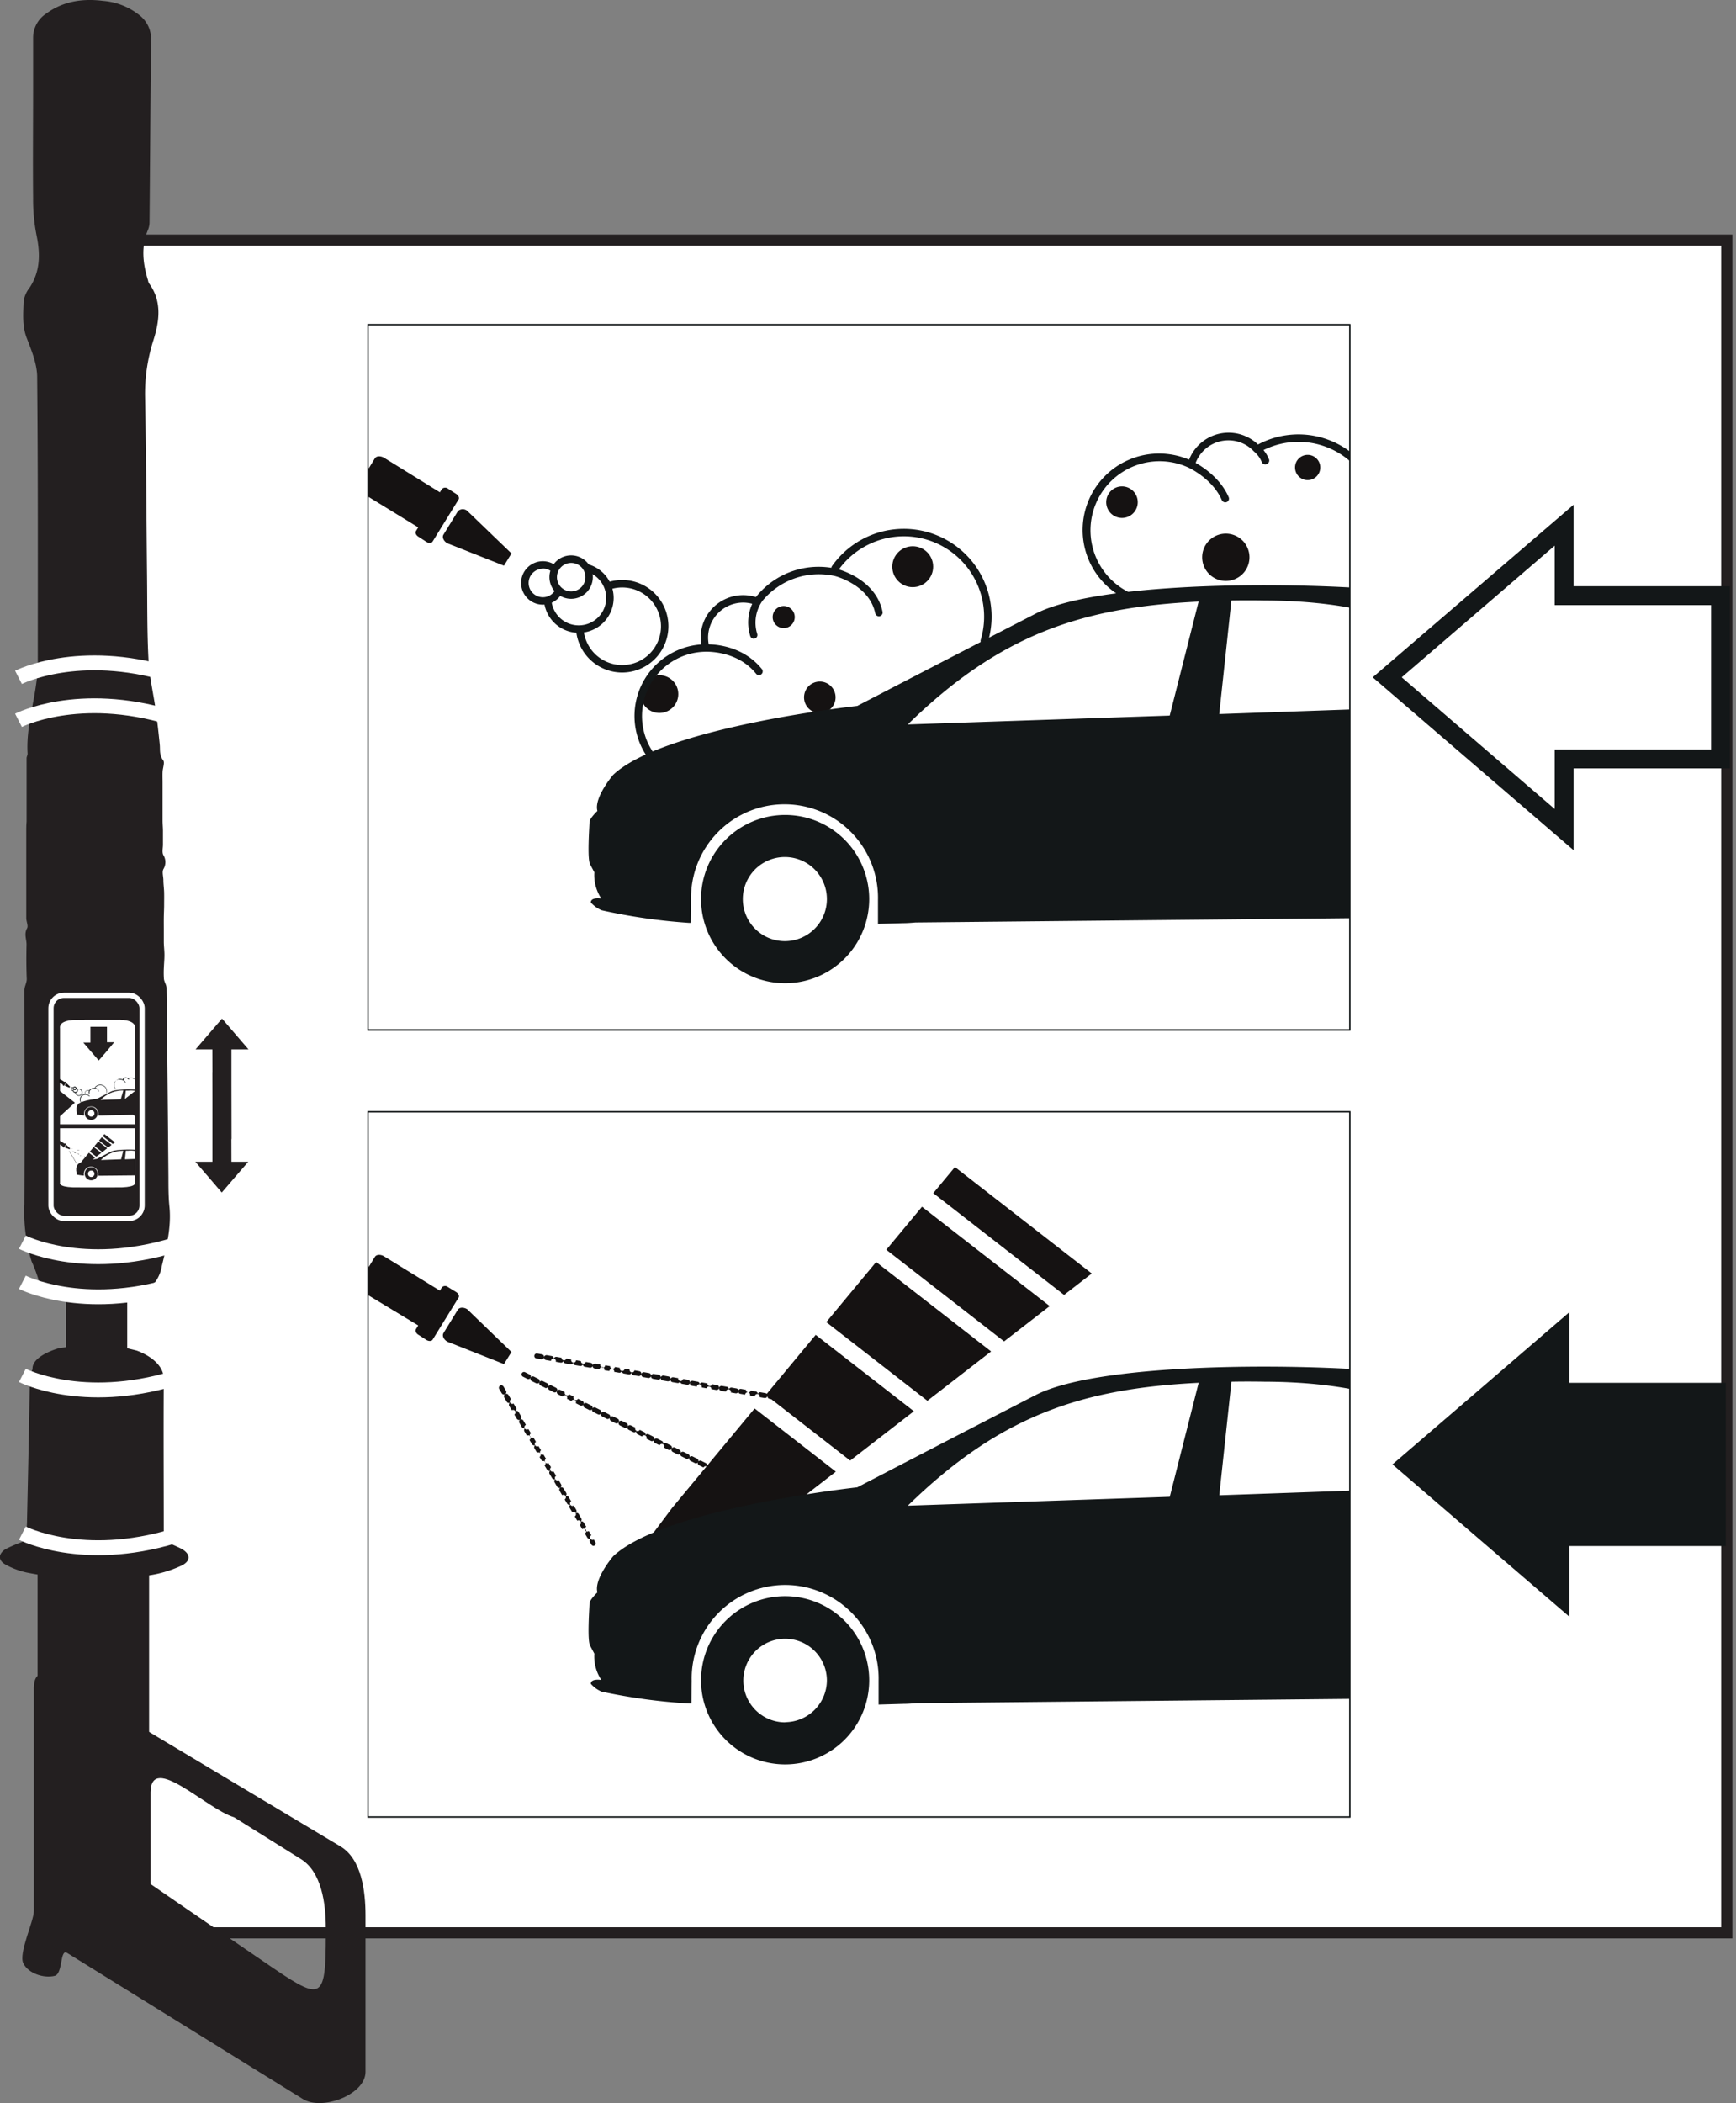 <svg xmlns="http://www.w3.org/2000/svg" xmlns:xlink="http://www.w3.org/1999/xlink" viewBox="0 0 330.34 399.99"><rect x="0" y="0" width="330.34" height="399.99" fill="#808080" stroke="none"/><defs><style>.cls-1,.cls-13,.cls-17,.cls-3,.cls-4,.cls-9{fill:none;}.cls-2{fill:#fff;}.cls-3{stroke:#231f20;stroke-width:2.13px;}.cls-13,.cls-17,.cls-3,.cls-4,.cls-9{stroke-miterlimit:10;}.cls-4,.cls-9{stroke:#131718;}.cls-4{stroke-width:0.2px;}.cls-5{fill:#151212;}.cls-6{clip-path:url(#clip-path);}.cls-7{clip-path:url(#clip-path-2);}.cls-8{fill:#131718;}.cls-9{stroke-width:0.25px;}.cls-10{clip-path:url(#clip-path-3);}.cls-11,.cls-12{fill:#231f20;}.cls-11{fill-rule:evenodd;}.cls-13,.cls-17{stroke:#fff;}.cls-14{clip-path:url(#clip-path-4);}.cls-15{clip-path:url(#clip-path-5);}.cls-16{clip-path:url(#clip-path-6);}.cls-17{stroke-width:2.83px;}</style><clipPath id="clip-path"><rect class="cls-1" x="70.02" y="211.46" width="186.83" height="134.13"/></clipPath><clipPath id="clip-path-2"><polygon class="cls-1" points="183.26 220.1 127.89 286.8 120.54 296.59 147.77 288.63 211.41 239.38 183.26 220.1"/></clipPath><clipPath id="clip-path-3"><rect class="cls-1" x="70.02" y="61.76" width="186.83" height="134.13"/></clipPath><clipPath id="clip-path-4"><rect class="cls-1" x="11.23" y="214.89" width="14.43" height="10.36"/></clipPath><clipPath id="clip-path-5"><polygon class="cls-1" points="19.98 215.56 15.7 220.71 15.13 221.46 17.23 220.85 22.15 217.04 19.98 215.56"/></clipPath><clipPath id="clip-path-6"><rect class="cls-1" x="11.23" y="203.32" width="14.43" height="10.36"/></clipPath></defs><title>Datový zdroj 3</title><g id="Vrstva_2" data-name="Vrstva 2"><g id="Vrstva_1-2" data-name="Vrstva 1"><circle class="cls-2" cx="150.3" cy="117.78" r="2.1"/><path class="cls-2" d="M178.74,108.19a3.89,3.89,0,1,0-3.89,3.9A3.89,3.89,0,0,0,178.74,108.19Z"/><path class="cls-2" d="M130.24,132.45a3.6,3.6,0,1,0-3.59,3.59A3.6,3.6,0,0,0,130.24,132.45Z"/><circle class="cls-2" cx="214.67" cy="95.92" r="2.99"/><circle class="cls-2" cx="234.43" cy="106.4" r="4.49"/><rect class="cls-2" x="18.41" y="45.67" width="310.17" height="321.94"/><rect class="cls-3" x="18.41" y="45.67" width="310.17" height="321.94"/><rect class="cls-4" x="70.02" y="61.76" width="186.83" height="134.13"/><rect class="cls-4" x="70.02" y="211.46" width="186.83" height="134.13"/><path class="cls-5" d="M151.23,117.36a2.1,2.1,0,1,0-2.1,2.1A2.1,2.1,0,0,0,151.23,117.36Z"/><circle class="cls-5" cx="173.68" cy="107.78" r="3.89"/><path class="cls-5" d="M159,132.63a3,3,0,1,0-3,3A3,3,0,0,0,159,132.63Z"/><path class="cls-5" d="M129.07,132a3.59,3.59,0,1,0-3.59,3.6A3.59,3.59,0,0,0,129.07,132Z"/><path class="cls-5" d="M216.5,95.51a3,3,0,1,0-3,3A3,3,0,0,0,216.5,95.51Z"/><path class="cls-5" d="M237.76,106a4.5,4.5,0,1,0-4.49,4.49A4.5,4.5,0,0,0,237.76,106Z"/><path class="cls-5" d="M251.23,88.92a2.4,2.4,0,1,0-2.4,2.39A2.4,2.4,0,0,0,251.23,88.92Z"/><g class="cls-6"><g class="cls-7"><rect class="cls-5" x="120.69" y="255.06" width="38.98" height="69.76" transform="translate(-174.75 222.59) rotate(-52.13)"/><rect class="cls-5" x="155.52" y="234.44" width="14.85" height="69.76" transform="translate(-149.68 232.6) rotate(-52.13)"/><rect class="cls-5" x="167.15" y="220.67" width="14.85" height="69.76" transform="translate(-134.33 236.47) rotate(-52.13)"/><rect class="cls-5" x="181.73" y="210.4" width="10.63" height="69.76" transform="translate(-121.4 242.35) rotate(-52.13)"/><rect class="cls-5" x="192.33" y="201.96" width="6.45" height="69.76" transform="translate(-111.45 245.8) rotate(-52.13)"/></g><path class="cls-8" d="M330,309.43l.33-9a9.09,9.09,0,0,1-2.66-3.1c-.46-1.29-.4-5.17-.7-6.63l0-.1.19,0-1.17-7.28-.24-1.83-.06-.08v-.07l-.79-2-13.36-2.77s-26.84-13.18-43-15.24-58.47-2.68-71.47,4c-13.89,7.14-33.94,17.55-33.94,17.55s-36.79,4-46.45,13.11c0,0-3.7,4.31-3,6.87,0,0-1.5,1.42-1.5,2.1s-.5,7.13.14,8.09h0l.78,1.47a8.07,8.07,0,0,0,1.33,5s-2-.35-2,.73a5.59,5.59,0,0,0,2.06,1.49A110.34,110.34,0,0,0,131.19,324v0l.38,0,.05-4.34a17.79,17.79,0,1,1,35.57,0l0,4.54,4.8-.14c.83,0,1.61-.07,2.35-.13l92.11-.91s0-.07,0-.2l1.35-.19,0-2.88a17.79,17.79,0,1,1,35.57,0v.74c.92-.08,1.77-.19,2.55-.32,4.7-.56,17.53-2.27,20.86-4.26l3.37-3.83S330.6,310.26,330,309.43Zm-4.29-28.14v0h0ZM228.09,263l-.17.67-5.11,20.15-.22.86-49.84,1.69C190.41,269.11,206.11,264.08,228.09,263Zm4,20.67,2.18-20.3.06-.58q3.09-.06,6.34,0c29,.09,38.16,10.83,41.26,13.38s0,6.47,0,6.47l-49.91,1.75Z"/><path class="cls-8" d="M149.4,303.58a16,16,0,1,0,16,16A16,16,0,0,0,149.4,303.58Zm0,24a7.95,7.95,0,1,1,7.95-7.95A8,8,0,0,1,149.4,327.55Z"/><path class="cls-8" d="M285.77,303.58a16,16,0,1,0,16,16A16,16,0,0,0,285.77,303.58Zm0,24a8,8,0,1,1,7.94-7.95A8,8,0,0,1,285.77,327.55Z"/><path class="cls-5" d="M68.27,244.06l3.06-5c.29-.48,1.09-.53,1.78-.1l10.59,6.51.39-.62a.84.84,0,0,1,1.15-.06l1.56.95c.44.27.65.75.46,1.06l-4.94,8c-.19.3-.71.33-1.16.06l-1.55-1c-.45-.27-.65-.75-.46-1.06l.43-.71L69,245.69c-.69-.42-1-1.15-.72-1.63"/><path class="cls-5" d="M97.33,257.14,88.9,249c-.69-.42-1.49-.38-1.78.1l-2.73,4.44c-.3.47,0,1.2.71,1.63l10.8,4.27"/><path class="cls-5" d="M164,269.12l-.93-.16a.47.47,0,1,0-.92-.16l-.93-.16a.45.45,0,0,1-.38-.54.46.46,0,0,1,.54-.38l.92.16a.47.47,0,0,1,.39.54.46.46,0,0,1,.54-.38l.93.16a.47.47,0,0,1,.38.54.48.48,0,0,1-.36.38Zm-3.71-.64-.92-.16a.45.45,0,0,1-.38-.54.47.47,0,0,1-.55.38l-.92-.16a.47.47,0,0,1-.39-.54.45.45,0,0,1-.54.38l-.92-.16a.45.45,0,0,1-.38-.54.46.46,0,0,1,.54-.38l.92.16a.47.47,0,0,0,.93.16l.92.16a.47.47,0,0,0,.93.16l.92.16a.47.47,0,0,1,.39.54.5.5,0,0,1-.36.38Zm-5.55-1-.92-.16a.47.47,0,0,0-.93-.16L152,267a.47.47,0,0,0-.93-.16l-.92-.16a.47.47,0,0,0-.93-.16l-.92-.15a.48.48,0,0,1-.39-.54.46.46,0,0,1-.54.37l-.93-.15a.47.47,0,0,1,.16-.93l.93.16a.47.47,0,0,0,.92.16l.93.16a.46.46,0,0,1,.38.54.48.48,0,0,1,.55-.38l.92.16a.45.45,0,0,1,.38.54.48.48,0,0,1,.55-.38l.92.16a.47.47,0,0,1,.39.54.46.46,0,0,1,.54-.38l.92.16a.47.47,0,0,1,0,.92Zm-9.25-1.59-.93-.16a.47.47,0,1,0-.92-.16l-.93-.16a.47.47,0,1,0-.92-.16l-.93-.16a.48.48,0,0,1-.38-.55.47.47,0,0,1,.54-.38l.93.16a.47.47,0,0,0,.92.16l.93.16a.47.47,0,0,1,.38.54.48.48,0,0,1,.54-.38l.93.16a.47.47,0,0,1,.38.54.47.47,0,0,1-.35.38ZM140,265l-.93-.16a.47.47,0,1,0-.92-.16l-.93-.16a.47.47,0,0,1,.16-.93l.93.16a.47.47,0,0,1,.38.54.48.48,0,0,1,.54-.38l.93.16a.47.47,0,0,1,0,.92Zm-3.7-.64-.93-.16a.47.47,0,0,0-.92-.16l-.93-.16a.47.47,0,1,0-.92-.16l-.93-.16a.47.47,0,0,1-.38-.55.47.47,0,0,1,.54-.38l.92.16a.47.47,0,0,1,.39.54.47.47,0,0,1,.54-.38l.93.16a.47.47,0,0,0,.92.16l.93.16a.47.47,0,0,1,0,.92Zm-5.56-1-.92-.16a.46.46,0,0,1-.38-.54.48.48,0,0,1-.55.38l-.92-.16a.47.47,0,0,1,.16-.93l.92.16a.47.47,0,0,0,.93.16l.92.16a.48.48,0,0,1,.39.54.48.48,0,0,1-.36.38Zm-3.7-.64-.92-.16a.48.48,0,0,1-.39-.54.47.47,0,0,1-.54.38l-.92-.16a.48.48,0,0,1-.39-.54.47.47,0,0,1-.54.38l-.92-.16a.47.47,0,1,1,.16-.93l.92.16a.48.48,0,0,1,.39.54.47.47,0,0,1,.54-.38l.92.16a.48.48,0,0,1,.39.54.47.47,0,0,1,.54-.38l.92.16a.48.48,0,0,1,.39.54.47.47,0,0,1-.36.38Zm-5.55-1-.92-.16a.48.48,0,0,1-.39-.54.47.47,0,0,1-.54.38l-.92-.16a.48.48,0,0,1-.39-.54.47.47,0,0,1-.54.38l-.92-.16a.47.47,0,0,0-.93-.16l-.93-.16a.47.47,0,1,0-.92-.16l-.93-.16a.47.47,0,0,1,.16-.93l.93.16a.47.47,0,1,0,.92.16l.93.16a.47.47,0,0,0,.92.16l.93.16a.47.47,0,1,0,.92.16l.93.16a.47.47,0,0,0,.93.16l.92.16a.47.47,0,0,1,.38.55.45.45,0,0,1-.35.37Zm-9.25-1.6-.93-.16a.47.47,0,0,1-.38-.54.48.48,0,0,1-.54.38l-.93-.16a.47.47,0,0,1-.38-.54.48.48,0,0,1-.54.38l-.93-.16a.47.47,0,0,1-.38-.54.48.48,0,0,1-.54.38l-.93-.16a.47.47,0,1,0-.92-.16l-.93-.16a.47.47,0,0,1-.38-.54.47.47,0,0,1,.54-.39l.93.16a.48.48,0,0,1,.38.54.47.47,0,0,1,.54-.38l.93.16a.47.47,0,0,0,.92.16l.93.16a.47.47,0,1,0,.92.16l.93.16a.47.47,0,0,0,.92.16l.93.16a.48.48,0,0,1,.38.55.46.46,0,0,1-.35.37Zm-9.26-1.6-.92-.16a.46.46,0,0,1-.38-.54.47.47,0,0,1,.54-.39l.92.16a.48.48,0,0,1,.39.55.47.47,0,0,1-.36.37Z"/><path class="cls-5" d="M113,294l.13-.05a.47.47,0,0,0,.16-.64l-.29-.5a.47.47,0,0,1-.48-.81l-.48-.81a.47.47,0,1,1-.48-.8l-.48-.81a.47.47,0,0,0-.64-.17.46.46,0,0,0,.16-.64l-.47-.81a.47.47,0,0,0-.64-.16.48.48,0,0,0,.16-.65l-.48-.8a.47.47,0,0,1-.48-.81l-.48-.81a.48.48,0,0,0-.64-.17.47.47,0,0,0,.16-.64l-.48-.8a.45.45,0,0,0-.63-.17.47.47,0,0,0,.15-.64l-.47-.81a.47.47,0,0,1-.48-.81l-.48-.81a.47.47,0,0,1-.48-.8l-.48-.81a.47.47,0,0,1-.48-.81l-.48-.81a.47.47,0,0,1-.47-.81l-.48-.8a.47.47,0,0,1-.48-.81l-.48-.81a.47.47,0,0,1-.48-.81l-.48-.81a.47.47,0,1,1-.48-.8l-.47-.81A.47.47,0,0,0,99,270a.47.47,0,0,0,.16-.64l-.48-.81a.47.47,0,0,0-.64-.16.48.48,0,0,0,.16-.65l-.48-.8a.47.47,0,0,1-.48-.81l-.48-.81a.46.46,0,0,0-.63-.17.47.47,0,0,0,.16-.64l-.48-.8a.48.48,0,0,0-.65-.17.47.47,0,0,0-.16.64l.48.81a.46.46,0,0,0,.63.17.48.48,0,0,0-.15.64l.47.81a.48.48,0,0,0,.64.17.47.47,0,0,0-.16.64l.48.8a.47.47,0,0,1,.48.81l.48.81A.48.48,0,0,0,99,270a.47.47,0,0,0-.16.64l.48.81a.46.46,0,0,0,.63.16.48.48,0,0,0-.16.64l.48.81a.47.47,0,0,1,.48.81l.48.81a.48.48,0,0,0,.64.17.47.47,0,0,0-.16.64l.48.8a.47.47,0,0,1,.48.81l.48.81a.47.47,0,0,1,.47.81l.48.8a.46.46,0,0,0,.64.17.47.47,0,0,0-.16.64l.48.81a.48.48,0,0,0,.64.17.47.47,0,0,0-.16.64l.48.81a.46.46,0,0,0,.63.16.47.47,0,0,0-.15.64l.47.81a.47.47,0,0,1,.48.81l.48.81a.48.48,0,0,0,.64.17.47.47,0,0,0-.16.64l.48.8a.47.47,0,0,1,.48.81l.48.81a.47.47,0,0,1,.48.81l.47.81a.47.47,0,1,1,.48.8l.48.81a.48.48,0,0,0,.64.17.47.47,0,0,0-.16.64l.29.5A.47.47,0,0,0,113,294Z"/><path class="cls-5" d="M137.23,280.8l-.84-.43a.47.47,0,0,0-.84-.42l-.84-.42a.47.47,0,0,0-.84-.42l-.83-.42a.46.46,0,0,1-.21-.63.47.47,0,0,1,.63-.21l.84.42a.48.48,0,0,1,.21.62.48.48,0,0,1,.63-.2l.83.42a.47.47,0,0,0,.84.42l.84.43a.47.47,0,0,1,.21.63.49.49,0,0,1-.63.21Zm-5-2.53-.84-.42a.48.48,0,0,1-.21-.64.47.47,0,0,1,.63-.2l.84.42a.48.48,0,0,1,.21.63.46.46,0,0,1-.31.24A.44.44,0,0,1,132.2,278.27Zm-1.68-.85-.84-.42a.48.48,0,0,1-.22-.62.46.46,0,0,1-.62.2l-.84-.42a.48.48,0,0,1-.21-.63.47.47,0,0,1,.63-.21l.84.42a.48.48,0,0,1,.22.62.47.47,0,0,1,.62-.2l.84.42a.47.47,0,0,1-.1.88A.4.4,0,0,1,130.52,277.42Zm-3.36-1.68-.84-.42a.47.47,0,0,0-.84-.43l-.84-.42a.47.47,0,0,1-.21-.62.46.46,0,0,1-.62.2l-.84-.42a.47.47,0,0,0-.84-.42l-.84-.42a.48.48,0,0,1-.22-.62.46.46,0,0,1-.62.19l-.84-.42a.47.47,0,0,1-.21-.63.48.48,0,0,1,.63-.21l.84.43a.47.47,0,0,0,.84.42l.84.42a.46.46,0,0,1,.21.62.48.48,0,0,1,.63-.2l.84.42a.47.47,0,0,1,.21.62.48.48,0,0,1,.63-.2l.84.43a.47.47,0,0,1,.21.62.46.46,0,0,1,.62-.2l.84.42a.47.47,0,0,1,.21.63.49.49,0,0,1-.63.21Zm-8.39-4.22-.84-.42a.47.47,0,0,1-.21-.62.48.48,0,0,1-.63.2l-.84-.42a.47.47,0,1,1,.43-.84l.83.42a.47.47,0,0,1,.22.62.45.45,0,0,1,.62-.2l.84.42a.47.47,0,0,1,.21.63.46.46,0,0,1-.31.25A.51.51,0,0,1,118.77,271.52Zm-3.36-1.68-.83-.43a.47.47,0,0,1-.22-.62.45.45,0,0,1-.62.2l-.84-.42a.47.47,0,1,1,.42-.84l.84.42a.47.47,0,0,1,.21.62.48.48,0,0,1,.63-.2l.84.43a.47.47,0,0,1,.21.63.48.48,0,0,1-.32.24A.45.45,0,0,1,115.41,269.84Zm-3.35-1.69-.84-.42a.47.47,0,0,1-.21-.62.48.48,0,0,1-.63.2l-.84-.43a.47.47,0,0,0-.84-.42l-.84-.42a.47.47,0,0,0-.84-.42l-.84-.42a.47.47,0,0,1,.43-.84l.84.42a.47.47,0,0,0,.83.42l.84.42a.47.47,0,0,0,.84.42l.84.43a.48.48,0,0,1,.22.62.45.45,0,0,1,.62-.2l.84.42a.47.47,0,0,1,.21.63.48.48,0,0,1-.31.25A.5.5,0,0,1,112.06,268.15Zm-6.71-3.37-.84-.42a.47.47,0,0,1-.21-.64.46.46,0,0,1,.63-.2l.84.42a.48.48,0,0,1,.21.63.48.48,0,0,1-.32.24A.42.42,0,0,1,105.35,264.78Zm-1.68-.85-.84-.42a.48.48,0,0,1-.22-.62.47.47,0,0,1-.62.2l-.84-.42a.48.48,0,0,1-.21-.63.47.47,0,0,1,.63-.21l.84.42a.47.47,0,0,1,.21.62.48.48,0,0,1,.63-.2l.84.42a.47.47,0,0,1-.1.88A.45.45,0,0,1,103.67,263.93Zm-3.36-1.68-.84-.42a.49.49,0,0,1-.21-.64.47.47,0,0,1,.63-.2l.84.42a.47.47,0,0,1,.21.63.49.49,0,0,1-.63.21Z"/></g><rect class="cls-9" x="70.02" y="211.46" width="186.83" height="134.13"/><g class="cls-10"><path class="cls-8" d="M124.39,145.1a.71.71,0,0,1-.55-.26,13.64,13.64,0,0,1,9.94-22.29c.26,0,7-.55,11.23,4.74a.71.71,0,0,1-1.11.88c-3.76-4.7-10-4.21-10-4.21a12.24,12.24,0,0,0-8.95,20,.71.71,0,0,1-.09,1A.73.73,0,0,1,124.39,145.1Z"/><path class="cls-8" d="M143.44,121.48a.71.71,0,0,1-.67-.5,8.6,8.6,0,0,1,1.22-7.61,15.23,15.23,0,0,1,11.79-5.57,15.56,15.56,0,0,1,3.41.38c.31.08,7.44,1.86,8.75,8.18a.71.71,0,0,1-1.39.29c-1.13-5.45-7.62-7.07-7.68-7.09a13.91,13.91,0,0,0-13.78,4.71,7.16,7.16,0,0,0-1,6.29.7.7,0,0,1-.47.89Z"/><path class="cls-8" d="M187.3,122.57l-.2,0a.7.7,0,0,1-.48-.88A15.29,15.29,0,0,0,172,102a15.31,15.31,0,0,0-12.5,6.48.71.71,0,0,1-1,.17.72.72,0,0,1-.17-1,16.71,16.71,0,0,1,30.36,9.62,17,17,0,0,1-.68,4.76A.72.72,0,0,1,187.3,122.57Z"/><path class="cls-8" d="M214.9,114.15a.57.57,0,0,1-.28-.06,14.55,14.55,0,1,1,12.13-26.45c.19.09,5.06,2.33,7.05,6.91a.7.7,0,0,1-.36.93.72.72,0,0,1-.94-.36c-1.77-4.09-6.3-6.17-6.35-6.19a13.13,13.13,0,1,0-11,23.87.71.71,0,0,1-.29,1.35Z"/><path class="cls-8" d="M226.81,88.68l-.23,0a.72.72,0,0,1-.44-.9,8.08,8.08,0,0,1,13.48-3,6.58,6.58,0,0,1,1.8,2.45.7.7,0,0,1-.31,1,.72.72,0,0,1-1-.32,5.22,5.22,0,0,0-1.37-1.94l-.14-.12a6.6,6.6,0,0,0-4.85-2.1,6.66,6.66,0,0,0-6.31,4.51A.71.71,0,0,1,226.81,88.68Z"/><path class="cls-8" d="M134.16,123.36a.71.71,0,0,1-.69-.58,7.58,7.58,0,0,1-.14-1.51,8.08,8.08,0,0,1,8.07-8.08,8.22,8.22,0,0,1,2.74.47.72.72,0,0,1,.42.91.71.71,0,0,1-.9.43,6.67,6.67,0,0,0-8.92,6.27,6.54,6.54,0,0,0,.12,1.25.72.72,0,0,1-.56.83Z"/><path class="cls-2" d="M126.49,119.11a8.09,8.09,0,1,0-8.09,8.09A8.09,8.09,0,0,0,126.49,119.11Z"/><path class="cls-8" d="M118.4,127.91a8.8,8.8,0,1,1,8.79-8.8A8.81,8.81,0,0,1,118.4,127.91Zm0-16.18a7.38,7.38,0,1,0,7.38,7.38A7.39,7.39,0,0,0,118.4,111.73Z"/><path class="cls-2" d="M116.06,113.72a5.93,5.93,0,1,0-5.93,5.93A5.92,5.92,0,0,0,116.06,113.72Z"/><path class="cls-8" d="M110.13,120.36a6.64,6.64,0,1,1,6.64-6.64A6.65,6.65,0,0,1,110.13,120.36Zm0-11.86a5.22,5.22,0,1,0,5.22,5.22A5.22,5.22,0,0,0,110.13,108.5Z"/><circle class="cls-2" cx="103.3" cy="110.84" r="3.42"/><path class="cls-8" d="M103.3,115a4.13,4.13,0,1,1,4.12-4.13A4.13,4.13,0,0,1,103.3,115Zm0-6.83a2.71,2.71,0,1,0,2.71,2.7A2.71,2.71,0,0,0,103.3,108.14Z"/><circle class="cls-2" cx="108.69" cy="109.77" r="3.42"/><path class="cls-8" d="M108.69,113.89a4.13,4.13,0,1,1,4.12-4.12A4.13,4.13,0,0,1,108.69,113.89Zm0-6.83a2.71,2.71,0,1,0,2.71,2.71A2.71,2.71,0,0,0,108.69,107.06Z"/><path class="cls-8" d="M260.24,108.15a.7.7,0,0,1-.39-.11.72.72,0,0,1-.21-1,14.93,14.93,0,0,0-19.78-21.14.71.71,0,0,1-.69-1.24,16.35,16.35,0,0,1,21.66,23.15A.69.69,0,0,1,260.24,108.15Z"/><path class="cls-8" d="M330,160.85l.33-9a9.09,9.09,0,0,1-2.66-3.1c-.46-1.29-.4-5.17-.7-6.63l0-.09.19-.05-1.17-7.28-.24-1.83-.06-.08v-.07l-.79-2-13.36-2.77s-26.84-13.17-43-15.24-58.47-2.68-71.47,4c-13.89,7.14-33.94,17.55-33.94,17.55s-36.79,4-46.45,13.11c0,0-3.7,4.32-3,6.87,0,0-1.5,1.42-1.5,2.1s-.5,7.13.14,8.1h0l.78,1.47a8.07,8.07,0,0,0,1.33,5s-2-.35-2,.73a5.59,5.59,0,0,0,2.06,1.49,110.34,110.34,0,0,0,16.58,2.39v0l.38,0,.05-4.34a17.79,17.79,0,1,1,35.57,0l0,4.54,4.8-.14c.83,0,1.61-.07,2.35-.13l92.11-.91s0-.07,0-.2l1.35-.19,0-2.88a17.79,17.79,0,1,1,35.57,0v.74c.92-.08,1.77-.19,2.55-.32,4.7-.56,17.53-2.27,20.86-4.26l3.37-3.83S330.6,161.67,330,160.85Zm-4.29-28.14h0Zm-97.63-18.29-.17.67-5.11,20.15-.22.86-49.84,1.69C190.41,120.52,206.11,115.49,228.09,114.42Zm4,20.67,2.18-20.3.06-.58q3.09-.06,6.34,0c29,.09,38.16,10.83,41.26,13.38s0,6.47,0,6.47l-49.91,1.75Z"/><path class="cls-8" d="M149.4,155a16,16,0,1,0,16,16A16,16,0,0,0,149.4,155Zm0,24a8,8,0,1,1,7.95-8A8,8,0,0,1,149.4,179Z"/><path class="cls-8" d="M285.77,155a16,16,0,1,0,16,16A16,16,0,0,0,285.77,155Zm0,24a8,8,0,1,1,7.94-8A8,8,0,0,1,285.77,179Z"/><path class="cls-5" d="M68.27,92.18l3.06-5c.29-.48,1.09-.52,1.78-.1L83.7,93.63l.39-.62a.85.85,0,0,1,1.15-.07l1.56,1c.44.27.65.75.46,1.06l-4.94,8c-.19.31-.71.34-1.16.07l-1.55-1c-.45-.28-.65-.75-.46-1.06l.43-.71L69,93.81c-.69-.42-1-1.15-.72-1.63"/><path class="cls-5" d="M97.33,105.26,88.9,97.15a1.31,1.31,0,0,0-1.78.09l-2.73,4.44c-.3.48,0,1.21.71,1.64l10.8,4.27"/></g><rect class="cls-9" x="70.02" y="61.76" width="186.83" height="134.13"/><polygon class="cls-8" points="298.64 263 298.64 249.56 281.8 264.05 264.97 278.52 281.8 293.01 298.64 307.49 298.64 294.05 328.39 294.05 328.39 263 298.64 263"/><polygon class="cls-2" points="297.64 113.3 297.64 99.86 280.8 114.34 263.97 128.82 280.8 143.3 297.64 157.78 297.64 144.35 327.39 144.35 327.39 113.3 297.64 113.3"/><path class="cls-8" d="M299.43,161.7l-38.22-32.88L299.43,96V111.5h29.76v34.64H299.43Zm-32.7-32.88,29.11,25.05V142.55H325.6V115.09H295.84V103.78Z"/><path class="cls-11" d="M44.54,345.63l12.7,7.94C61.18,356,62,362,62,366.67v1.19c0,13.22-.82,12.75-11.91,5.16L35,362.7l-6.35-4.37V340.85c.13-7.54,10.59,3.18,15.88,4.78M22.3,325.77l42.49,25.41c4,2.39,4.76,8.46,4.76,13.11v29.78c0,4.32-8.23,7.43-11.91,5.16l-44.87-27.8c-1.4-.87-.76,4-2.38,4.37-2.08.5-5-.47-5.95-2.38s2-8,2-9.93V321C6.56,313.45,17,324.18,22.3,325.77Z"/><rect class="cls-12" x="7.15" y="276.3" width="21.22" height="55.59"/><path class="cls-12" d="M11.12,256.45c.43-.12.93-.13,1.44-.23v-11l-4-.63c-.86-.13-1.12-.62-1.31-1.47A31.5,31.5,0,0,0,6,239.87,32.16,32.16,0,0,1,4.64,229c.08-13.55,0-27.11,0-40.67,0-.73.49-1.47.45-2.19C5,184,5,181.81,5.05,179.62c0-1-.51-2,.11-3.08.24-.45-.13-1.22-.16-1.84,0-.84,0-1.68,0-2.53,0-.69,0-1.38,0-2.07,0-.89,0-1.77,0-2.66,0-.65,0-1.31,0-2V162.8l0-2c0-.9,0-1.8,0-2.7,0-.6,0-1.21.06-1.82,0-1,0-2,0-2.93,0-.51,0-1,0-1.55,0-1,0-2,0-2.94,0-.57,0-1.13,0-1.7,0-1,0-2,0-2.94,0-.31.21-.62.19-.92-.28-4.73,1.17-9.25,1.72-13.88a18.09,18.09,0,0,0,.22-2.18c0-18.59.06-37.17-.12-55.75C7,69.11,6,66.64,5.09,64.3s-.66-4.72-.59-7.08a5.7,5.7,0,0,1,1.18-2.57c2-3.11,2-6.38,1.28-9.88a34.88,34.88,0,0,1-.66-7.08c-.07-6.91,0-13.83,0-20.75,0-3.25,0-6.51,0-9.76A5.49,5.49,0,0,1,8.74,2.62C12,.21,15.72-.32,19.6.16a12.71,12.71,0,0,1,6.93,2.72,5.72,5.72,0,0,1,2.22,4.65c-.13,11.56-.19,23.12-.3,34.68a3.88,3.88,0,0,1-.28,1.47c-1.36,3.22-1,6.43,0,9.65a1.75,1.75,0,0,0,.16.52c2.56,3.45,2,7.28.85,10.9a33.27,33.27,0,0,0-1.58,10.52c.21,11.43.26,22.87.38,34.3.06,5.35,0,10.71.28,16,.18,3.32,1,6.6,1.43,9.9.28,2,.5,4.09.71,6.13.1,1-.12,2,.65,3,.34.43-.08,1.45-.11,2.21s0,1.32,0,2c0,.92,0,1.83,0,2.75,0,.6,0,1.2,0,1.8,0,.9,0,1.8,0,2.7,0,.63.06,1.26.07,1.89,0,.9,0,1.79,0,2.68,0,.67-.21,1.46.08,2a2.56,2.56,0,0,1,0,2.68c-.28.56,0,1.4,0,2.11s.12,1.54.14,2.31,0,1.6,0,2.4-.05,1.57-.06,2.35,0,1.54,0,2.31,0,1.55,0,2.33.12,1.67.12,2.5-.07,1.49-.1,2.24a17.69,17.69,0,0,0,0,2.3c.06.59.49,1.16.5,1.75q.21,18,.36,36c0,1.89,0,3.79.2,5.67.37,3.88-.57,7.57-1.47,11.27a6.91,6.91,0,0,1-1.26,3,5.66,5.66,0,0,1-2.7,1.07,19.4,19.4,0,0,1-2.61.33v11.18l1.76.43s5.06,1.64,5.19,5.28c0,.18,0,.37,0,.57-.06,9.68,0,19.36,0,29.05v1.36a32.09,32.09,0,0,1,3.3,1.41c1.88,1,1.91,2.42-.06,3.3a22.22,22.22,0,0,1-5.77,1.75A67.3,67.3,0,0,1,5,299.07a15,15,0,0,1-3.86-1.45c-1.52-.81-1.55-2.05-.08-3a31.2,31.2,0,0,1,3-1.3,1.61,1.61,0,0,0,.84-1,24.8,24.8,0,0,0,.25-3.45c.2-9,.4-18,.54-27,0-.68.5-1.1.5-1.62C6.23,257.78,11.12,256.45,11.12,256.45Z"/><path class="cls-2" d="M21.88,225.83h-8c-2.83-.12-2.46-.86-2.46-.86V212.3l2.83-2.58-2.83-2.21V195.58C11.18,193.73,15,194,15,194l6,0Z"/><path class="cls-2" d="M15.22,225.83h8c2.83-.12,2.46-.86,2.46-.86V212.3l-2.82-2.58,2.82-2.21V195.58c.25-1.85-3.5-1.62-3.5-1.62l-6.1,0Z"/><polygon class="cls-12" points="15.3 198 16.96 198 16.96 194.98 20.61 194.98 20.61 198 22.27 198 18.79 202.05 15.3 198"/><path class="cls-2" d="M20.36,195.23v3h1.37L20.26,200l-1.47,1.7L17.32,200l-1.47-1.71h1.36v-3h3.15m.5-.5H16.71v3h-2l.71.82,1.47,1.71L18.41,202l.38.44.38-.44,1.47-1.71,1.47-1.71.71-.82h-2v-3Z"/><rect class="cls-13" x="9.7" y="189.3" width="17.34" height="42.43" rx="2.46"/><rect class="cls-12" x="11.12" y="213.84" width="14.76" height="0.74"/><g class="cls-14"><polygon class="cls-2" points="19.98 215.56 15.7 220.71 15.13 221.46 17.23 220.85 22.15 217.04 19.98 215.56"/><g class="cls-15"><rect class="cls-12" x="15.14" y="218.26" width="3.01" height="5.39" transform="translate(-167.99 98.46) rotate(-52.13)"/><rect class="cls-12" x="17.83" y="216.66" width="1.15" height="5.39" transform="translate(-166.04 99.21) rotate(-52.13)"/><rect class="cls-12" x="18.73" y="215.6" width="1.15" height="5.39" transform="translate(-164.86 99.51) rotate(-52.13)"/><rect class="cls-12" x="19.86" y="214.81" width="0.82" height="5.39" transform="translate(-163.85 99.96) rotate(-52.12)"/><rect class="cls-12" x="20.68" y="214.15" width="0.5" height="5.39" transform="translate(-163.1 100.25) rotate(-52.13)"/></g><path class="cls-12" d="M31.31,222.46l0-.7a.65.65,0,0,1-.21-.24c0-.1,0-.4-.05-.51h0l-.09-.57,0-.14h0l-.06-.16-1-.21a14.45,14.45,0,0,0-3.32-1.18c-1.25-.16-4.52-.2-5.52.31l-2.62,1.36s-2.85.31-3.59,1c0,0-.29.34-.23.53l-.12.16v.63h0l.06.11a.69.69,0,0,0,.11.39l-.16.05.16.12a8.83,8.83,0,0,0,1.28.18h0v-.33a1.37,1.37,0,1,1,2.74,0v.35h.55l7.11-.07v0h.11v-.22a1.38,1.38,0,1,1,2.75,0v.05l.2,0a7.06,7.06,0,0,0,1.61-.33l.26-.3ZM31,220.28Zm-7.54-1.41v0l-.4,1.56,0,.06-3.85.14A5.82,5.82,0,0,1,23.44,218.87Zm.31,1.6.17-1.57v-.05h.49a4.16,4.16,0,0,1,3.19,1c.24.2,0,.5,0,.5l-3.86.14Z"/><path class="cls-12" d="M17.36,222a1.25,1.25,0,0,0-1.24,1.24,1.23,1.23,0,0,0,.36.87,1.21,1.21,0,0,0,.88.37,1.22,1.22,0,0,0,1-.54,1.19,1.19,0,0,0,.22-.7A1.25,1.25,0,0,0,17.36,222Zm0,1.86a.61.61,0,0,1-.61-.62.61.61,0,1,1,1.22,0A.61.61,0,0,1,17.36,223.86Z"/><path class="cls-8" d="M27.89,222a1.24,1.24,0,0,0,0,2.48,1.25,1.25,0,0,0,1-.53,1.22,1.22,0,0,0,.22-.71A1.24,1.24,0,0,0,27.89,222Zm0,1.86a.62.62,0,0,1-.61-.62.62.62,0,0,1,1.23,0A.62.62,0,0,1,27.89,223.86Z"/><polyline class="cls-12" points="11.09 217.41 11.33 217.02 11.47 217.01 12.29 217.52 12.31 217.47 12.4 217.47 12.52 217.54 12.56 217.62 12.18 218.24 12.09 218.25 11.97 218.17 11.93 218.09 11.97 218.04 11.15 217.53 11.09 217.41"/><polyline class="cls-12" points="13.34 218.42 12.69 217.79 12.55 217.8 12.34 218.14 12.39 218.27 13.23 218.6"/><path class="cls-12" d="M18.49,219.34h-.07l0,0,0,0h-.08l0-.05,0,0,.07,0,0,0,0,0h.07l0,0,0,0Zm-.29-.05h-.07l0,0,0,0H18l0,0,0,0h-.07l0,0,0,0h.07l0,0,0,0,.07,0,0,0,0,0h.08l0,0,0,0Zm-.43-.07H17.7l0-.05,0,0h-.07l0,0,0,0h-.07l0,0,0,0h-.08l0,0,0,0h-.07l0,0,0,0h.08l0,0,.05,0h.07l0,0,0,0h.07l0,0,0,0h.07l0,0,0,0h.07l0,0,0,0Zm-.71-.12-.07,0,0,0,0,0h-.07l0,0-.05,0-.07,0,0,0,0,0h.08l0,.05,0,0h.07l0,0,0,0h.07l0,0,0,0Zm-.43-.08h-.07l0,0,0,0-.07,0,0,0,0,0,.07,0,0,0,0,0h.07l0,0,0,0Zm-.28-.05h-.08l0,0,0,0-.07,0,0,0,0,0H16l0,0,0,0h.07l0,0,0,0,.07,0,0,0,.05,0h.07l0,0,0,0Zm-.43-.07h-.08l0,0-.05,0H15.7l0,0,0,0h.08l0,0,0,0,.07,0,0,0,0,0Zm-.29-.05h-.07l0-.05,0,0h-.07l0,0-.05,0h-.07l0,0,0,0h.07l0,0,0,0h.07l0,0,0,0,.07,0,0,0,0,0Zm-.43-.08h-.07l0,0,0,0H15l0,0,0,0h-.08l0,0,0,0H14.7l0,0,0,0-.07,0,0,0,0,0h.07l0,.05,0,0h.08l0,0,0,0h.07l0,0,0,0h.07l0,0,0,0h.07l0,0,0,0Zm-.71-.12h-.07l0,0-.05,0-.07,0,0,0,0,0h-.07l0,0,0,0-.07,0,0,0-.05,0h-.07l0,0,0,0h.07l0,0,0,0,.07,0,0,0,0,0h.07l0,0,0,0h.08l0,0,0,0h.07l0,0,0,0Zm-.72-.12H13.7l0-.05,0,0,.07,0,0,0,0,0Z"/><polygon class="cls-12" points="14.55 221.26 14.56 221.26 14.57 221.21 14.55 221.17 14.5 221.16 14.51 221.11 14.47 221.04 14.43 221.03 14.44 220.98 14.4 220.92 14.35 220.91 14.36 220.86 14.33 220.79 14.28 220.78 14.29 220.73 14.25 220.67 14.2 220.66 14.22 220.61 14.18 220.54 14.13 220.53 14.14 220.48 14.11 220.42 14.06 220.41 14.07 220.36 14.03 220.29 13.98 220.28 13.99 220.23 13.96 220.17 13.91 220.16 13.92 220.11 13.88 220.04 13.83 220.03 13.85 219.98 13.81 219.92 13.76 219.91 13.77 219.86 13.74 219.79 13.69 219.78 13.7 219.73 13.66 219.67 13.61 219.66 13.63 219.61 13.59 219.55 13.54 219.53 13.55 219.48 13.51 219.42 13.46 219.41 13.48 219.36 13.44 219.3 13.39 219.28 13.4 219.23 13.37 219.17 13.32 219.16 13.33 219.11 13.29 219.05 13.24 219.03 13.26 218.98 13.22 218.92 13.17 218.91 13.16 218.96 13.19 219.02 13.24 219.03 13.23 219.08 13.27 219.15 13.32 219.16 13.3 219.21 13.34 219.27 13.39 219.28 13.38 219.33 13.41 219.4 13.46 219.41 13.45 219.46 13.49 219.52 13.54 219.53 13.53 219.58 13.56 219.65 13.61 219.66 13.6 219.71 13.64 219.77 13.69 219.78 13.67 219.83 13.71 219.9 13.76 219.91 13.75 219.96 13.78 220.02 13.83 220.03 13.82 220.08 13.86 220.14 13.91 220.16 13.89 220.21 13.93 220.27 13.98 220.28 13.97 220.33 14.01 220.39 14.06 220.41 14.04 220.46 14.08 220.52 14.13 220.53 14.12 220.58 14.15 220.64 14.2 220.66 14.19 220.71 14.23 220.77 14.28 220.78 14.27 220.83 14.3 220.89 14.35 220.91 14.34 220.96 14.38 221.02 14.43 221.03 14.41 221.08 14.45 221.14 14.5 221.16 14.49 221.21 14.51 221.24 14.55 221.26"/><path class="cls-12" d="M16.42,220.24l-.06,0,0-.05-.05,0-.06,0,0-.05h-.05l-.06,0,0-.05h.05l.06,0,0,0,.05,0,.06,0,0,0h.05l.06,0,0,0,0,0Zm-.39-.19L16,220l0-.05.05,0,.06,0,0,.05,0,0ZM15.9,220l-.06,0,0,0-.05,0-.06,0,0,0,.05,0,.06,0,0,.05h0l.06,0,0,.05,0,0Zm-.26-.13-.06,0,0,0-.05,0-.06,0,0,0h0l-.06,0,0-.05-.05,0-.06,0,0,0h-.05l-.06,0,0-.05h.05l.07,0v.05l.05,0,.07,0v0h0l.07,0v.05l.05,0,.07,0v.05h0l.07,0v.05l0,0Zm-.65-.32-.06,0,0-.05h-.05l-.06,0,0-.05h.05l.07,0v0l.05,0,.07,0v0l0,0Zm-.25-.13-.07,0,0,0h0l-.07,0,0-.05.05,0,.07,0v0l0,0,.07,0v0l0,0Zm-.26-.13-.07,0,0,0h0l-.07,0v0l0,0-.07,0v0h-.05L14,219v0l0,0,.07,0,0,.05,0,0,.07,0,0,.05,0,0,.07,0,0,.05,0,0,.07,0v.05l0,0ZM14,219l-.07,0v0l0,0,.06,0,0,.05,0,0Zm-.13-.07-.07,0v0l-.05,0-.07,0v0l.05,0,.06,0,0,.05.05,0,.06,0,0,.05h-.05Zm-.26-.13-.07,0v-.05l0,0,.06,0,0,.05h0Z"/></g><g class="cls-16"><path class="cls-8" d="M15.43,209.76l0,0a1,1,0,0,1-.24-.67,1.05,1.05,0,0,1,1-1,1.08,1.08,0,0,1,.87.37v.07h-.07a1,1,0,0,0-.78-.32.95.95,0,0,0-.69,1.54v.08Z"/><path class="cls-8" d="M16.9,207.94l0,0a.68.68,0,0,1,.09-.59,1.2,1.2,0,0,1,.91-.43l.27,0a.93.93,0,0,1,.67.63l0,.07-.06-.05a.81.81,0,0,0-.6-.54l-.24,0a1,1,0,0,0-.82.39.56.56,0,0,0-.08.49l0,.06Z"/><path class="cls-8" d="M20.29,208h0l0-.07a1.24,1.24,0,0,0,0-.33,1.18,1.18,0,0,0-1.18-1.19,1.17,1.17,0,0,0-1,.51h-.08v-.08a1.29,1.29,0,0,1,2.34.75,1.12,1.12,0,0,1-.05.36Z"/><path class="cls-8" d="M22.42,207.37h0a1.13,1.13,0,0,1,.45-2.16,1.21,1.21,0,0,1,.49.11,1.19,1.19,0,0,1,.54.54l0,.07-.07,0a1.15,1.15,0,0,0-.49-.48,1.13,1.13,0,0,0-.44-.1,1,1,0,0,0-.41,2l0,.07Z"/><path class="cls-8" d="M23.34,205.4h0l0-.07a.62.62,0,0,1,.59-.42.64.64,0,0,1,.45.19.62.62,0,0,1,.14.19l0,.07-.07,0a.46.46,0,0,0-.1-.15h0a.51.51,0,0,0-.37-.16.52.52,0,0,0-.49.35Z"/><path class="cls-8" d="M16.18,208.08l-.05,0v-.12a.62.62,0,0,1,.62-.62l.21,0,0,.07-.07,0-.18,0a.51.51,0,0,0-.51.51v.1l0,.06Z"/><path class="cls-2" d="M15.59,207.75a.63.63,0,1,0-.62.63A.62.62,0,0,0,15.59,207.75Z"/><path class="cls-8" d="M15,208.43a.68.68,0,1,1,.67-.68A.67.67,0,0,1,15,208.43Zm0-1.25a.57.57,0,0,0-.57.57.56.56,0,0,0,.57.57.57.57,0,0,0,.57-.57A.58.58,0,0,0,15,207.18Z"/><path class="cls-2" d="M14.79,207.34a.47.47,0,0,0-.46-.46.46.46,0,0,0,0,.92A.47.47,0,0,0,14.79,207.34Z"/><path class="cls-8" d="M14.33,207.85a.51.51,0,1,1,.51-.51A.51.51,0,0,1,14.33,207.85Zm0-.92a.41.41,0,0,0-.41.41.41.41,0,0,0,.81,0A.41.41,0,0,0,14.33,206.93Z"/><path class="cls-2" d="M14.06,207.12a.27.27,0,0,0-.26-.27.27.27,0,0,0,0,.53A.26.26,0,0,0,14.06,207.12Z"/><path class="cls-8" d="M13.8,207.43a.32.32,0,1,1,.32-.31A.31.31,0,0,1,13.8,207.43Zm0-.52a.21.21,0,0,0-.21.21.21.21,0,0,0,.21.21.22.22,0,0,0,.21-.21A.21.21,0,0,0,13.8,206.91Z"/><path class="cls-2" d="M14.48,207a.27.27,0,0,0-.53,0,.27.27,0,1,0,.53,0Z"/><path class="cls-8" d="M14.22,207.35a.32.32,0,0,1-.32-.32.32.32,0,1,1,.63,0A.31.31,0,0,1,14.22,207.35Zm0-.53A.21.21,0,0,0,14,207a.21.21,0,0,0,.21.21.2.2,0,0,0,.2-.21A.21.21,0,0,0,14.22,206.82Z"/><path class="cls-8" d="M25.92,206.91h0v-.08a1.12,1.12,0,0,0,.18-.62,1.15,1.15,0,0,0-1.15-1.15,1.19,1.19,0,0,0-.56.14l-.08,0,0-.08a1.32,1.32,0,0,1,.62-.15A1.26,1.26,0,0,1,26,206.88Z"/><path class="cls-12" d="M31.31,211l0-.7a.65.65,0,0,1-.21-.24c0-.1,0-.4-.05-.51h0L31,209l0-.15h0l-.06-.15-1-.22a14.1,14.1,0,0,0-3.32-1.17c-1.25-.16-4.52-.21-5.52.31l-2.62,1.35s-2.85.31-3.59,1c0,0-.29.34-.23.53l-.12.17v.62h0l.06.12a.66.66,0,0,0,.11.38l-.16.06.16.11a9.83,9.83,0,0,0,1.28.19h0v-.34a1.37,1.37,0,1,1,2.74,0v.35h.55L26.4,212v0h.11v-.22a1.38,1.38,0,1,1,2.75,0v.06l.2,0a6.56,6.56,0,0,0,1.61-.33l.26-.29ZM31,208.8h0Zm-7.54-1.41v.05L23,209l0,.07-3.85.13A5.86,5.86,0,0,1,23.44,207.39Zm.31,1.6.17-1.57v0h.49a4.1,4.1,0,0,1,3.19,1c.24.19,0,.5,0,.5l-3.86.13Z"/><path class="cls-12" d="M17.36,210.53a1.23,1.23,0,0,0-.88,2.1,1.21,1.21,0,0,0,.88.37,1.24,1.24,0,0,0,1-.53,1.22,1.22,0,0,0,.22-.71A1.24,1.24,0,0,0,17.36,210.53Zm0,1.85a.61.61,0,0,1-.61-.62.61.61,0,0,1,1.22,0A.61.61,0,0,1,17.36,212.38Z"/><path class="cls-8" d="M27.89,210.53a1.24,1.24,0,0,0,0,2.47,1.25,1.25,0,0,0,1-.53,1.24,1.24,0,0,0-1-1.94Zm0,1.85a.62.62,0,0,1-.61-.62.62.62,0,0,1,1.23,0A.62.62,0,0,1,27.89,212.38Z"/><polyline class="cls-5" points="11.09 205.67 11.33 205.29 11.47 205.28 12.29 205.79 12.31 205.74 12.4 205.73 12.52 205.81 12.56 205.89 12.18 206.51 12.09 206.51 11.97 206.44 11.93 206.36 11.97 206.3 11.15 205.8 11.09 205.67"/><polyline class="cls-5" points="13.34 206.68 12.69 206.06 12.55 206.06 12.34 206.41 12.39 206.53 13.23 206.87"/></g><path class="cls-17" d="M3.52,128.83s11.37-5.82,28.85-.55"/><path class="cls-17" d="M3.52,137s11.37-5.83,28.85-.56"/><path class="cls-17" d="M4.26,236.26s11.37,5.83,28.84.55"/><path class="cls-17" d="M4.26,243.88s11.37,5.83,28.84.56"/><path class="cls-17" d="M4.26,261.59s11.37,5.83,28.84.56"/><path class="cls-17" d="M4.26,291.6s11.37,5.83,28.84.56"/><polygon class="cls-12" points="40.42 220.96 37.17 220.96 39.69 223.88 42.2 226.81 44.72 223.88 47.24 220.96 44.04 220.96 43.99 202.17 40.42 203.91 40.42 220.96"/><polygon class="cls-12" points="44.04 199.59 47.29 199.59 44.77 196.66 42.25 193.73 39.73 196.66 37.21 199.59 40.41 199.59 40.46 218.37 44.04 216.63 44.04 199.59"/></g></g></svg>